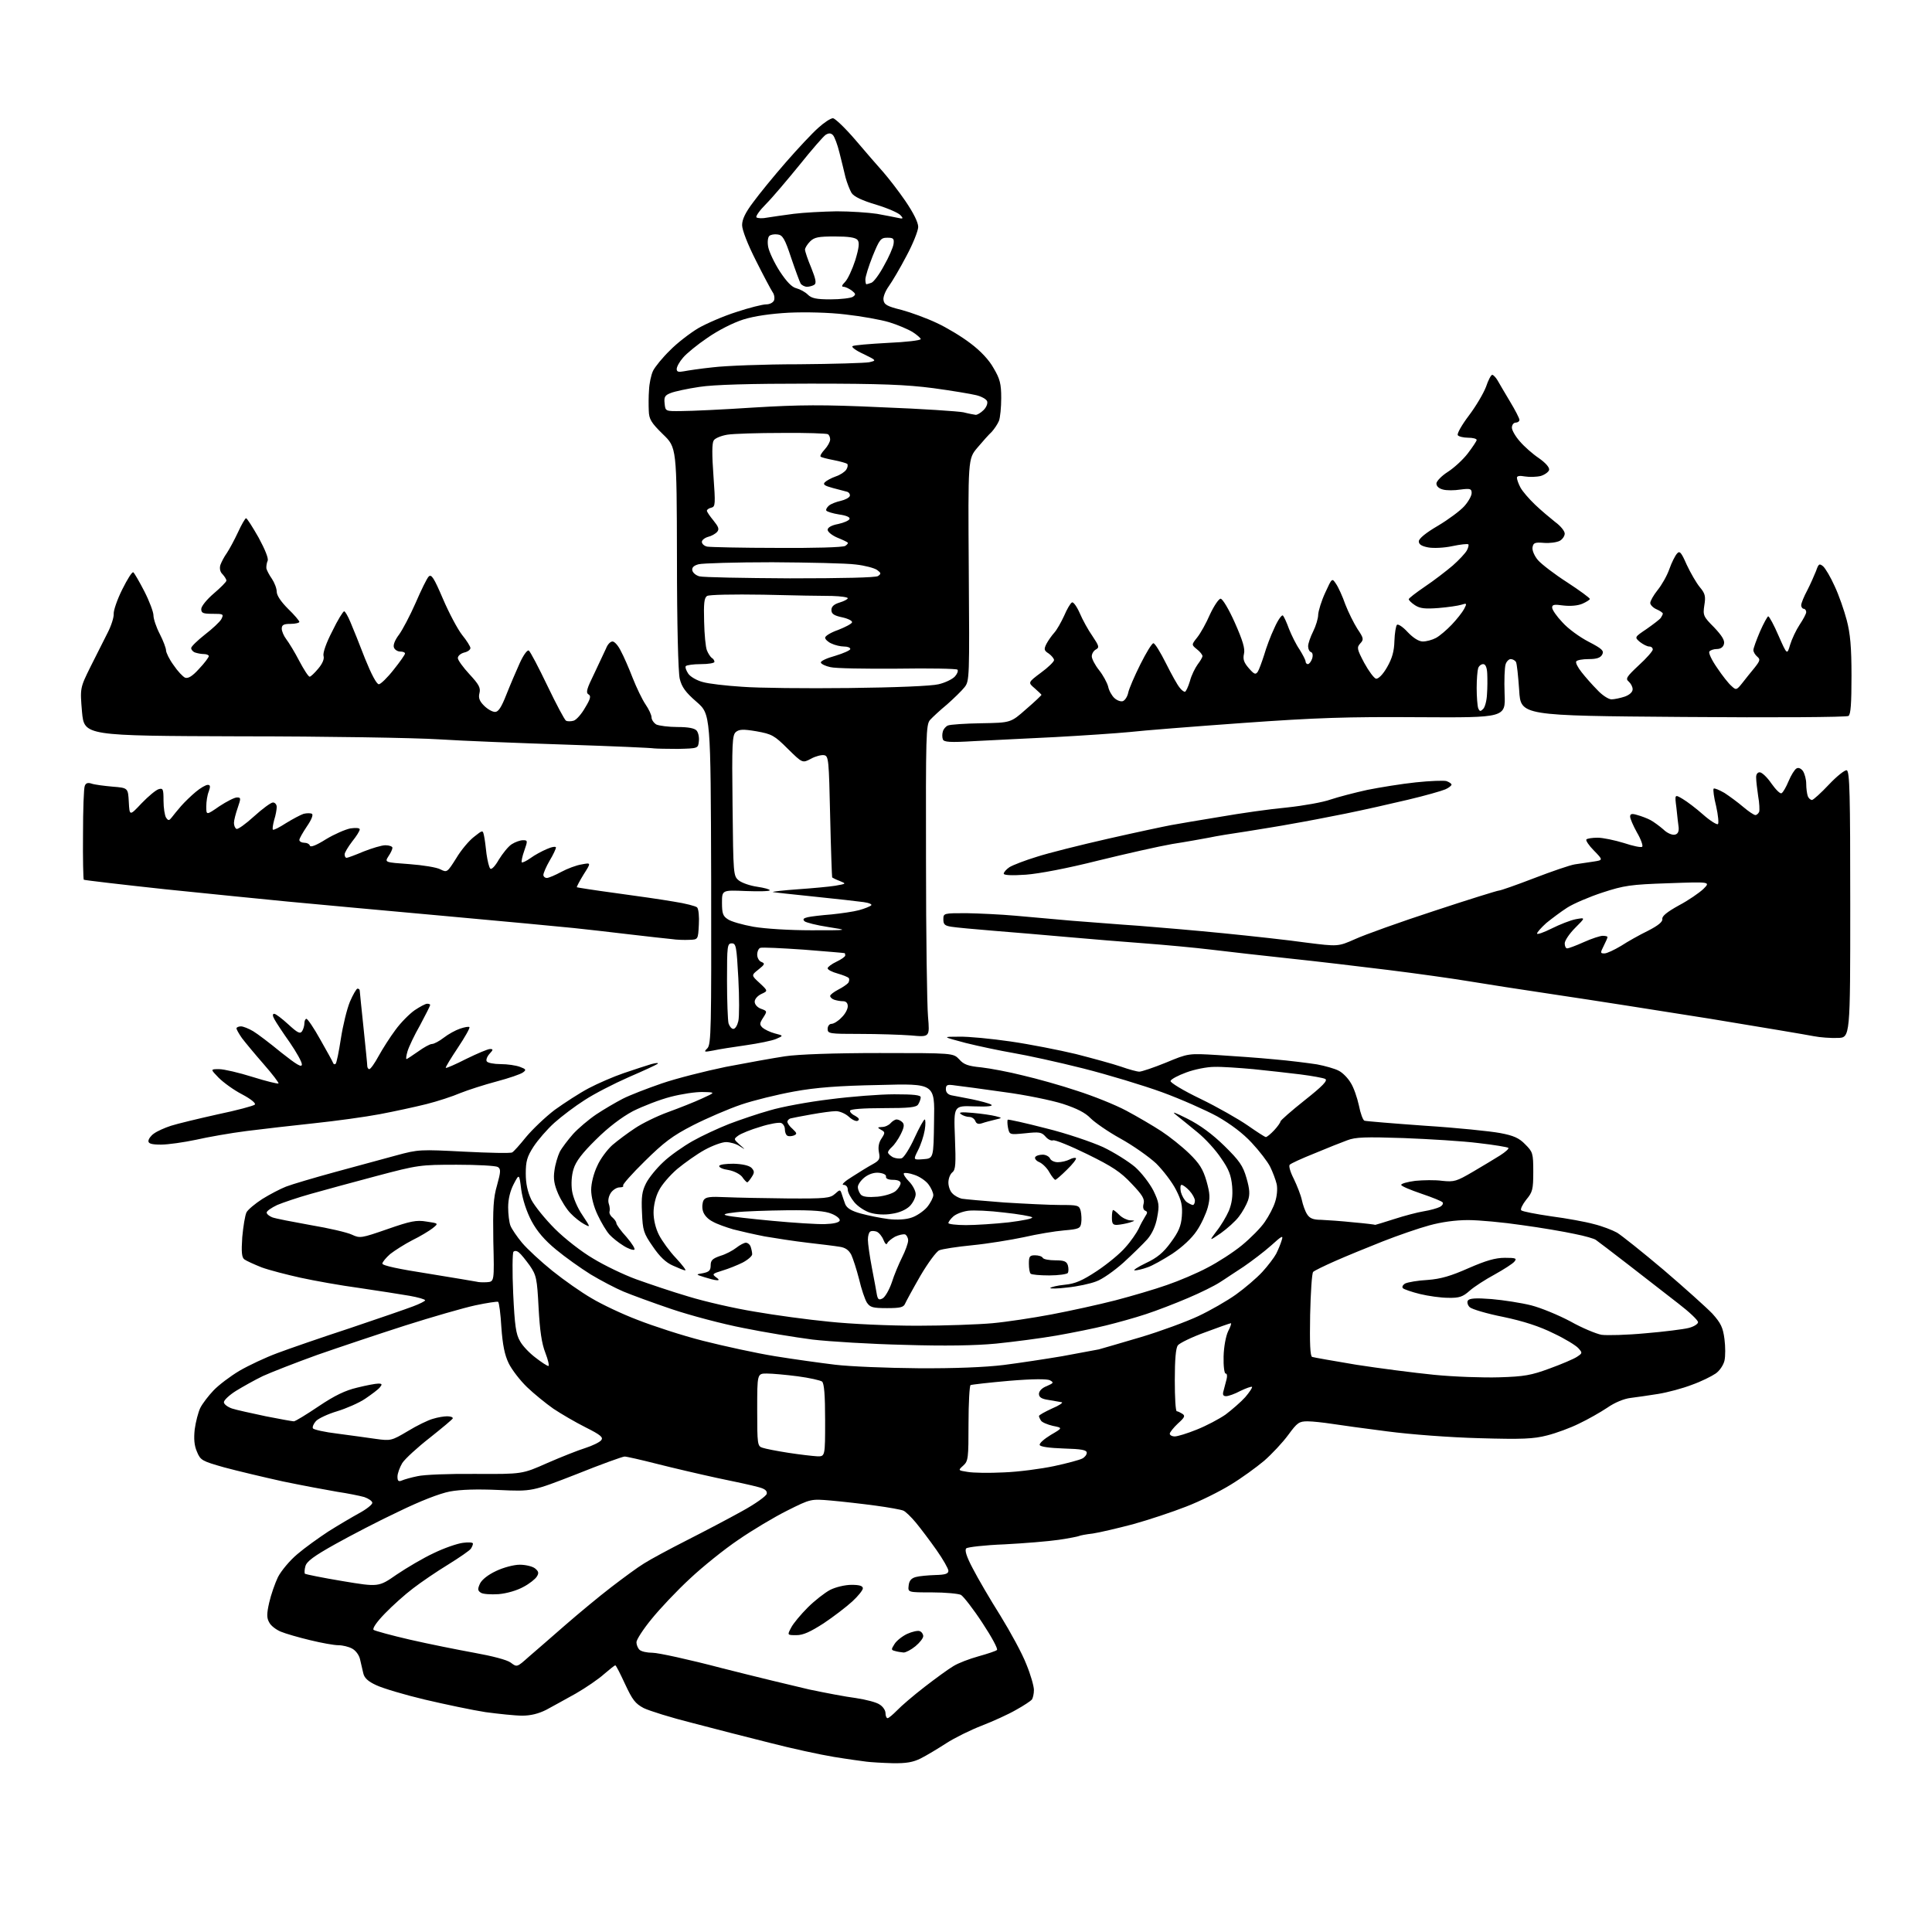 <?xml version="1.0" encoding="UTF-8" standalone="no"?>
<svg 
  version="1.1" 
  xmlns="http://www.w3.org/2000/svg" 
  xmlns:xlink="http://www.w3.org/1999/xlink" 
  xmlns:svg="http://www.w3.org/2000/svg"
  xmlns:rdf="http://www.w3.org/1999/02/22-rdf-syntax-ns#"
  xmlns:cc="http://creativecommons.org/ns#"
  xmlns:dc="http://purl.org/dc/elements/1.1/"
  viewBox="0 0 768 768"
  width="768"
  height="768"
>
<style>svg {background-color: white; }</style>"
<path stroke="none" fill="black" fill-rule="evenodd" d="M354.8,700.9C350.8,700.8 346.1,700.5 344.5,700.3C342.9,700.1 337.0,699.3 331.5,698.4C326.0,697.5 314.5,695.0 306.0,692.8C297.5,690.7 283.6,687.1 275.2,684.9C266.8,682.8 258.2,680.1 255.9,679.0C252.5,677.2 251.4,675.7 248.5,669.5C246.6,665.4 244.9,662.0 244.6,662.0C244.3,662.0 242.3,663.6 240.1,665.5C238.0,667.4 232.9,670.9 228.9,673.2C224.8,675.5 219.5,678.4 217.1,679.7C214.1,681.2 211.0,682.0 207.6,682.0C204.8,682.0 198.2,681.3 193.0,680.6C187.8,679.8 176.9,677.5 168.8,675.6C160.8,673.7 152.1,671.1 149.6,669.9C146.3,668.4 144.8,667.0 144.4,665.1C144.1,663.7 143.5,661.1 143.1,659.5C142.7,657.8 141.3,656.0 139.9,655.3C138.6,654.6 136.2,654.0 134.5,654.0C132.8,654.0 127.8,653.1 123.3,652.0C118.7,650.9 113.5,649.4 111.6,648.6C109.7,647.8 107.6,646.2 107.0,644.9C106.0,643.2 106.0,641.5 107.0,637.1C107.7,634.0 109.3,629.4 110.5,626.9C111.8,624.4 115.2,620.3 118.2,617.8C121.1,615.3 126.7,611.3 130.5,608.8C134.3,606.4 139.9,603.1 142.8,601.5C145.6,600.0 148.0,598.1 148.0,597.4C148.0,596.7 146.5,595.7 144.8,595.1C143.0,594.6 138.1,593.6 134.0,593.0C129.9,592.3 120.2,590.5 112.5,588.9C104.8,587.2 94.3,584.7 89.1,583.3C80.3,580.8 79.7,580.5 78.3,577.1C77.2,574.6 77.0,571.9 77.4,568.2C77.8,565.2 78.8,561.4 79.6,559.7C80.5,557.9 82.9,554.8 84.9,552.7C86.9,550.6 91.5,547.1 95.2,544.9C98.8,542.8 105.6,539.6 110.2,537.9C114.7,536.2 127.7,531.7 139.0,528.0C150.3,524.2 161.6,520.3 164.2,519.3C166.9,518.3 169.0,517.2 169.0,516.9C169.0,516.5 166.2,515.7 162.8,515.1C159.3,514.5 150.4,513.1 142.9,512.0C135.4,511.0 124.9,509.1 119.4,507.9C114.0,506.7 107.0,504.9 104.0,503.8C101.0,502.6 97.9,501.2 97.1,500.6C96.1,499.8 95.9,497.7 96.3,491.8C96.7,487.5 97.4,483.1 98.0,481.9C98.6,480.8 101.5,478.4 104.3,476.6C107.2,474.8 111.4,472.6 113.7,471.7C116.0,470.8 124.8,468.2 133.2,465.9C141.6,463.6 152.6,460.6 157.5,459.3C166.3,456.9 167.0,456.9 184.5,457.8C194.4,458.3 203.0,458.5 203.6,458.1C204.2,457.8 206.7,455.0 209.1,452.0C211.6,449.0 216.7,444.1 220.5,441.2C224.4,438.4 230.4,434.5 234.0,432.6C237.6,430.7 243.8,428.0 247.9,426.6C252.0,425.2 256.9,423.6 258.9,423.0C260.8,422.5 261.9,422.4 261.4,422.9C260.9,423.3 255.7,425.7 249.9,428.2C244.0,430.8 236.2,434.8 232.4,437.3C228.6,439.7 223.2,443.8 220.4,446.3C217.5,448.9 213.8,453.2 212.1,455.8C209.5,459.8 209.0,461.7 209.0,466.5C209.0,470.5 209.7,473.7 211.2,476.9C212.5,479.4 216.7,484.6 220.6,488.5C224.5,492.4 231.3,497.7 235.8,500.3C240.2,503.0 247.9,506.7 252.8,508.5C257.8,510.3 267.2,513.5 273.7,515.4C280.2,517.4 292.0,520.1 300.0,521.4C308.0,522.8 321.3,524.6 329.6,525.4C338.1,526.3 353.4,527.0 364.6,527.0C375.5,527.0 389.0,526.5 394.5,526.0C400.0,525.5 410.6,523.9 418.0,522.5C425.4,521.1 436.8,518.6 443.4,516.9C449.9,515.2 459.1,512.5 463.9,510.8C468.6,509.2 475.9,506.1 480.0,503.9C484.1,501.8 490.3,497.8 493.7,495.0C497.1,492.2 501.2,488.1 502.8,485.7C504.4,483.4 506.3,479.8 506.9,477.7C507.6,475.6 507.9,472.6 507.5,470.7C507.1,469.0 505.9,465.8 504.9,463.8C503.9,461.8 500.6,457.5 497.6,454.3C494.1,450.5 489.3,446.9 483.9,443.8C479.3,441.3 469.4,436.9 462.0,434.2C454.6,431.5 440.4,427.2 430.5,424.7C420.6,422.2 408.2,419.5 402.9,418.6C397.7,417.7 389.1,415.9 383.9,414.6C374.5,412.1 374.5,412.1 381.2,412.1C384.9,412.0 394.1,412.9 401.7,414.0C409.3,415.1 421.0,417.4 427.7,419.0C434.3,420.7 442.4,422.9 445.6,424.0C448.7,425.1 452.0,426.0 452.9,426.0C453.8,426.0 458.6,424.4 463.5,422.4C472.4,418.7 472.4,418.7 484.0,419.4C490.3,419.8 500.4,420.5 506.5,421.1C512.5,421.6 520.2,422.6 523.5,423.1C526.7,423.7 530.6,424.8 532.1,425.6C533.6,426.3 535.8,428.5 536.9,430.4C538.1,432.2 539.5,436.3 540.2,439.5C540.8,442.6 541.8,445.3 542.4,445.5C543.0,445.7 553.9,446.6 566.5,447.5C579.1,448.3 592.6,449.7 596.3,450.4C601.7,451.4 603.9,452.4 606.3,454.9C609.3,457.9 609.5,458.4 609.5,465.8C609.5,472.9 609.2,473.9 606.7,476.9C605.2,478.8 604.3,480.7 604.7,481.1C605.2,481.6 610.5,482.6 616.6,483.5C622.7,484.3 630.4,485.7 633.6,486.6C636.9,487.4 641.0,489.0 642.8,490.0C644.6,491.1 652.9,497.7 661.3,504.8C669.6,511.9 678.4,519.8 680.7,522.2C684.1,526.0 684.9,527.7 685.5,532.3C685.9,535.3 685.9,539.2 685.5,540.9C685.1,542.6 683.6,544.9 682.0,546.0C680.4,547.1 676.2,549.2 672.5,550.5C668.9,551.9 662.9,553.5 659.2,554.1C655.5,554.7 650.6,555.4 648.2,555.7C645.6,556.0 641.9,557.5 638.9,559.6C636.2,561.4 631.1,564.3 627.7,565.9C624.3,567.6 618.6,569.7 615.0,570.6C609.6,572.0 605.1,572.2 588.0,571.7C576.4,571.4 560.6,570.2 551.5,569.0C542.7,567.9 532.8,566.5 529.5,566.0C526.2,565.5 521.8,565.0 519.8,565.0C516.4,565.0 515.7,565.5 512.1,570.4C509.9,573.4 505.6,578.0 502.5,580.7C499.4,583.3 493.5,587.6 489.2,590.2C485.0,592.8 477.0,596.8 471.5,598.9C465.9,601.1 456.5,604.2 450.4,605.9C444.3,607.5 437.1,609.2 434.4,609.6C431.7,609.9 429.2,610.4 428.9,610.6C428.5,610.8 424.9,611.5 420.9,612.1C416.8,612.7 407.1,613.5 399.3,613.9C391.5,614.2 384.6,615.0 384.1,615.5C383.4,616.2 384.2,618.8 386.7,623.5C388.7,627.4 393.6,635.8 397.7,642.3C401.7,648.8 406.4,657.4 408.0,661.6C409.7,665.7 411.0,670.3 411.0,671.8C411.0,673.3 410.6,675.0 410.2,675.6C409.8,676.1 407.0,678.0 403.9,679.7C400.8,681.5 394.6,684.3 390.2,686.0C385.8,687.7 379.5,690.8 376.1,693.0C372.7,695.2 368.2,697.9 366.0,699.0C363.0,700.5 360.3,701.0 354.8,700.9zM352.8,683.0C353.3,683.0 354.9,681.6 356.6,679.9C358.2,678.2 363.1,674.0 367.5,670.6C371.9,667.2 377.1,663.4 379.0,662.3C380.9,661.1 385.4,659.4 389.0,658.4C392.6,657.4 395.9,656.3 396.3,655.9C396.8,655.5 394.2,650.7 390.5,645.1C386.9,639.6 383.0,634.6 382.0,634.0C381.0,633.5 375.8,633.0 370.5,633.0C360.9,633.0 360.9,633.0 361.2,630.3C361.4,628.4 362.2,627.4 364.0,626.9C365.4,626.5 368.9,626.2 371.8,626.1C375.8,626.0 377.0,625.6 377.0,624.4C377.0,623.6 374.9,619.9 372.3,616.2C369.7,612.5 366.0,607.6 364.1,605.3C362.2,603.0 359.9,600.8 359.1,600.5C358.2,600.1 353.2,599.2 348.0,598.5C342.8,597.8 334.9,596.9 330.4,596.5C322.3,595.8 322.3,595.8 312.9,600.5C307.7,603.1 299.0,608.3 293.5,612.1C288.0,615.8 279.3,622.8 274.3,627.5C269.2,632.2 262.3,639.5 259.0,643.6C255.7,647.6 253.0,651.8 253.0,652.8C253.0,653.8 253.5,655.1 254.2,655.8C254.9,656.5 257.2,657.0 259.4,657.0C261.6,657.0 274.0,659.7 286.9,663.1C299.9,666.4 315.6,670.2 321.7,671.6C327.9,672.9 336.2,674.5 340.2,675.0C344.2,675.6 348.5,676.7 349.7,677.6C351.0,678.4 352.0,679.9 352.0,681.0C352.0,682.1 352.4,683.0 352.8,683.0zM210.2,658.6C212.8,656.4 219.3,650.7 224.7,646.0C230.1,641.3 238.3,634.5 243.0,630.9C247.7,627.3 253.5,623.0 256.0,621.5C258.5,619.9 266.1,615.8 273.0,612.3C279.9,608.8 289.8,603.6 295.0,600.7C300.3,597.8 304.6,594.7 304.8,593.8C305.0,592.6 304.1,591.8 301.3,591.1C299.2,590.5 291.9,588.9 285.0,587.5C278.1,586.0 267.4,583.5 261.1,581.9C254.8,580.3 249.1,579.0 248.3,579.0C247.5,579.0 238.9,582.1 229.2,586.0C211.5,592.9 211.5,592.9 198.4,592.3C189.7,591.9 183.1,592.1 178.8,592.9C174.7,593.7 167.0,596.7 158.4,600.9C150.7,604.5 139.4,610.4 133.3,613.8C124.7,618.6 121.9,620.7 121.4,622.6C121.0,624.0 121.0,625.3 121.2,625.6C121.5,625.8 128.2,627.2 136.1,628.5C150.5,630.9 150.5,630.9 157.7,625.9C161.7,623.2 168.3,619.3 172.4,617.4C176.5,615.4 181.7,613.6 184.0,613.3C186.2,613.0 188.0,613.1 188.0,613.6C188.0,614.1 187.6,615.0 187.2,615.6C186.8,616.3 182.7,619.1 178.2,621.9C173.6,624.7 167.3,629.0 164.2,631.4C161.0,633.8 156.0,638.3 153.0,641.4C149.7,644.8 148.0,647.3 148.5,647.9C149.1,648.3 155.6,650.1 163.0,651.8C170.4,653.5 181.9,655.8 188.5,657.0C195.7,658.3 201.5,659.8 203.0,660.9C205.5,662.8 205.5,662.8 210.2,658.6zM359.2,656.9C358.3,656.8 356.7,656.6 355.8,656.3C354.2,655.9 354.2,655.7 355.6,653.5C356.4,652.2 358.7,650.4 360.6,649.5C362.6,648.6 364.8,648.1 365.6,648.4C366.4,648.7 367.0,649.6 367.0,650.4C367.0,651.2 365.6,653.0 363.9,654.4C362.2,655.8 360.1,656.9 359.2,656.9zM316.6,650.0C312.9,650.0 312.9,650.0 314.5,647.0C315.3,645.4 318.3,641.8 321.1,639.0C323.8,636.3 327.9,633.1 330.0,632.0C332.2,630.9 335.9,630.0 338.5,630.0C341.6,630.0 343.0,630.4 343.0,631.4C343.0,632.1 341.1,634.5 338.8,636.6C336.4,638.8 331.3,642.7 327.4,645.3C322.1,648.7 319.3,650.0 316.6,650.0zM198.2,633.7C195.1,633.9 191.9,633.7 191.1,633.1C189.9,632.3 189.8,631.7 190.8,629.5C191.6,627.9 194.0,626.0 197.2,624.5C200.1,623.1 204.3,622.0 206.6,622.0C208.8,622.0 211.5,622.6 212.6,623.4C214.1,624.6 214.3,625.3 213.4,626.7C212.8,627.7 210.4,629.6 208.1,630.8C205.6,632.2 201.6,633.4 198.2,633.7zM159.8,588.5C160.7,588.1 163.5,587.3 166.0,586.8C168.5,586.2 178.8,585.8 189.0,585.9C207.6,586.0 207.6,586.0 217.5,581.6C223.0,579.2 229.8,576.5 232.7,575.6C235.5,574.7 238.4,573.3 239.0,572.5C239.9,571.4 238.8,570.4 232.8,567.4C228.8,565.4 223.0,562.0 220.0,560.0C217.0,557.9 212.2,554.0 209.5,551.4C206.7,548.7 203.4,544.4 202.2,541.9C200.6,538.6 199.8,534.6 199.3,527.6C199.0,522.3 198.4,517.7 198.0,517.5C197.7,517.3 193.6,517.9 188.9,518.9C184.3,519.9 171.8,523.5 161.1,526.9C150.5,530.3 134.7,535.6 126.1,538.6C117.5,541.7 107.8,545.5 104.5,547.0C101.2,548.6 96.4,551.3 93.8,552.9C91.1,554.6 89.0,556.6 89.0,557.4C89.0,558.2 90.5,559.3 92.2,559.9C94.0,560.5 100.1,561.8 105.7,563.0C111.2,564.1 116.3,565.0 116.8,565.0C117.4,565.0 121.8,562.3 126.7,559.0C133.1,554.7 137.3,552.7 142.0,551.6C145.6,550.7 149.3,550.0 150.4,550.0C151.9,550.0 152.0,550.3 151.0,551.5C150.4,552.3 147.7,554.3 145.2,556.0C142.7,557.7 137.6,559.9 134.0,561.0C130.3,562.1 126.5,563.9 125.6,564.9C124.6,566.0 124.1,567.3 124.4,567.8C124.7,568.3 129.1,569.3 134.2,569.9C139.3,570.6 146.2,571.5 149.5,572.0C155.3,572.8 155.7,572.7 162.1,568.9C165.7,566.7 170.2,564.5 172.1,564.0C174.0,563.4 176.5,563.0 177.7,563.0C179.0,563.0 180.0,563.3 180.0,563.8C179.9,564.2 175.8,567.6 170.9,571.5C165.9,575.4 161.0,579.9 159.9,581.6C158.9,583.3 158.0,585.7 158.0,587.0C158.0,588.7 158.4,589.1 159.8,588.5zM399.0,585.3C404.8,585.1 413.8,583.9 419.0,582.8C424.2,581.7 429.3,580.3 430.2,579.8C431.2,579.3 432.0,578.3 432.0,577.5C432.0,576.4 430.0,576.0 422.8,575.8C417.1,575.6 413.5,575.1 413.3,574.4C413.1,573.7 415.1,572.0 417.7,570.4C422.5,567.6 422.5,567.6 418.5,566.8C416.4,566.3 414.2,565.4 413.8,564.7C413.4,564.1 413.0,563.2 413.0,562.9C413.0,562.5 415.4,561.2 418.2,559.9C421.1,558.7 422.8,557.5 422.0,557.4C421.2,557.2 418.8,556.9 416.8,556.5C414.0,556.1 413.0,555.4 413.0,554.1C413.0,553.0 414.2,551.7 416.1,551.0C418.8,549.8 419.0,549.6 417.4,548.7C416.3,548.1 410.7,548.1 401.1,548.9C393.1,549.6 386.2,550.4 385.8,550.6C385.4,550.9 385.0,557.8 385.0,565.9C385.0,579.7 384.9,580.8 382.9,582.6C380.8,584.5 380.8,584.5 384.6,585.1C386.8,585.5 393.2,585.6 399.0,585.3zM324.8,578.9C328.0,579.0 328.0,579.0 328.0,564.6C328.0,554.3 327.6,550.0 326.8,549.2C326.1,548.7 321.7,547.7 317.1,547.1C312.5,546.5 307.0,546.0 304.8,546.0C301.0,546.0 301.0,546.0 301.0,560.4C301.0,574.1 301.1,574.9 303.1,575.5C304.2,575.9 308.8,576.8 313.3,577.5C317.8,578.2 323.0,578.8 324.8,578.9zM467.0,571.0C468.1,571.0 472.0,569.8 475.7,568.3C479.5,566.8 484.6,564.1 487.2,562.3C489.7,560.4 493.3,557.3 495.0,555.4C496.7,553.4 497.9,551.6 497.7,551.3C497.4,551.1 495.4,551.8 493.1,552.9C490.9,554.1 488.3,555.0 487.4,555.0C486.2,555.0 485.9,554.4 486.4,552.8C486.7,551.5 487.3,549.5 487.6,548.2C487.9,547.0 487.8,546.0 487.2,546.0C486.7,546.0 486.3,543.1 486.4,539.2C486.5,535.3 487.3,531.1 488.2,529.2C489.1,527.5 489.6,526.0 489.3,526.0C489.0,526.0 484.4,527.6 479.1,529.6C473.8,531.5 468.9,533.9 468.2,534.8C467.4,535.9 467.0,540.4 467.0,548.7C467.0,555.5 467.3,561.0 467.8,561.0C468.2,561.0 469.2,561.5 470.0,562.0C471.2,562.8 471.0,563.4 468.2,565.9C466.5,567.5 465.0,569.4 465.0,569.9C465.0,570.5 465.9,571.0 467.0,571.0zM596.0,547.5C605.9,547.2 608.7,546.7 616.0,544.0C620.7,542.3 625.6,540.2 626.8,539.4C629.1,537.9 629.1,537.8 627.4,535.9C626.4,534.8 622.0,532.1 617.5,530.0C612.1,527.3 605.7,525.2 597.6,523.5C591.0,522.2 585.0,520.4 584.2,519.6C583.4,518.8 583.1,517.6 583.5,517.0C584.1,516.1 586.6,515.9 592.9,516.4C597.6,516.8 604.7,517.9 608.7,518.9C612.6,519.9 619.6,522.8 624.3,525.3C628.9,527.9 634.5,530.2 636.6,530.6C638.8,530.9 646.7,530.7 654.1,530.0C661.4,529.4 669.2,528.4 671.2,527.9C673.3,527.4 675.0,526.3 675.0,525.6C675.0,524.8 671.5,521.5 667.2,518.2C663.0,514.9 654.1,508.0 647.5,502.9C640.9,497.8 635.0,493.3 634.4,492.9C633.8,492.4 630.0,491.3 625.9,490.5C621.8,489.6 612.4,488.0 605.0,487.0C597.6,485.9 587.9,485.0 583.6,485.0C578.5,485.0 572.9,485.8 568.2,487.1C564.1,488.2 555.7,491.1 549.6,493.5C543.5,495.9 535.0,499.4 530.7,501.3C526.4,503.2 522.5,505.1 522.0,505.6C521.5,506.1 521.0,513.8 520.8,522.7C520.6,534.0 520.8,539.1 521.6,539.4C522.2,539.6 530.1,541.0 539.1,542.5C548.1,543.9 562.0,545.7 570.0,546.5C578.0,547.3 589.7,547.7 596.0,547.5zM365.0,543.9C379.4,544.0 391.7,543.5 399.0,542.6C405.3,541.8 415.8,540.2 422.3,539.1C428.8,537.9 435.3,536.7 436.8,536.4C438.3,536.0 445.8,533.8 453.6,531.5C461.3,529.2 471.6,525.4 476.3,523.2C481.0,521.0 487.8,517.1 491.3,514.6C494.8,512.1 499.6,508.0 501.8,505.6C504.0,503.2 506.5,499.9 507.3,498.4C508.1,496.8 509.1,494.4 509.5,493.0C510.2,490.9 509.6,491.2 505.3,495.1C502.5,497.6 497.6,501.3 494.4,503.5C491.1,505.6 486.9,508.5 484.8,509.8C482.8,511.1 477.2,513.9 472.2,516.0C467.3,518.1 459.8,521.0 455.5,522.4C451.3,523.8 444.1,525.8 439.6,526.9C435.2,528.0 426.3,529.8 420.0,530.9C413.7,532.0 402.9,533.4 396.0,534.1C387.7,534.9 375.4,535.1 359.5,534.6C346.3,534.3 329.9,533.3 323.0,532.5C316.1,531.6 303.8,529.6 295.5,527.9C287.2,526.3 274.4,522.9 267.0,520.4C259.6,517.9 250.9,514.7 247.8,513.4C244.7,512.1 238.8,509.0 234.8,506.6C230.8,504.1 224.6,499.7 221.0,496.7C216.5,493.0 213.5,489.5 211.3,485.4C209.3,481.6 207.8,477.0 207.2,472.9C206.4,466.5 206.4,466.5 204.2,470.7C202.8,473.4 202.0,476.7 202.0,479.9C202.0,482.6 202.4,485.9 202.9,487.2C203.4,488.5 205.5,491.6 207.5,494.0C209.6,496.5 215.0,501.5 219.6,505.2C224.2,508.9 231.2,513.8 235.2,516.1C239.2,518.5 247.4,522.4 253.5,524.7C259.6,527.1 271.2,530.9 279.5,533.0C287.8,535.1 300.6,537.9 308.0,539.1C315.4,540.3 326.2,541.8 332.0,542.5C337.8,543.2 352.6,543.8 365.0,543.9zM218.0,543.0C218.4,543.0 217.9,540.6 216.8,537.8C215.3,534.0 214.6,528.9 214.1,519.9C213.5,508.2 213.2,506.9 210.6,503.1C209.0,500.9 207.1,498.5 206.3,497.9C205.5,497.2 204.6,497.1 204.1,497.6C203.7,498.1 203.6,505.5 204.0,514.2C204.6,527.0 205.1,530.4 206.7,533.1C207.7,535.0 210.5,537.9 212.9,539.7C215.2,541.5 217.5,543.0 218.0,543.0zM352.6,520.0C346.9,520.0 345.9,519.7 344.6,517.8C343.8,516.5 342.4,512.4 341.5,508.5C340.5,504.6 339.1,500.3 338.4,498.8C337.4,496.9 336.0,495.9 333.7,495.6C332.0,495.3 326.2,494.6 321.0,494.0C315.8,493.4 308.1,492.2 304.0,491.5C299.9,490.7 294.2,489.4 291.5,488.7C288.8,487.9 285.0,486.6 283.3,485.6C281.3,484.6 279.8,482.9 279.4,481.3C279.0,479.9 279.2,478.0 279.7,477.1C280.5,475.8 282.2,475.6 288.6,475.9C293.0,476.1 304.0,476.3 313.1,476.4C328.1,476.5 330.0,476.3 331.9,474.6C333.9,472.8 334.0,472.8 334.6,474.6C334.9,475.7 335.6,477.5 336.0,478.7C336.7,480.3 338.5,481.4 342.2,482.4C345.1,483.2 350.1,484.2 353.2,484.6C356.6,485.0 360.2,484.8 362.4,484.0C364.3,483.4 367.1,481.5 368.5,479.9C369.9,478.2 371.0,476.0 371.0,475.1C371.0,474.1 370.1,472.1 369.0,470.7C367.9,469.3 365.4,467.6 363.4,467.0C361.5,466.3 359.6,466.1 359.3,466.4C359.0,466.7 359.9,468.2 361.3,469.6C362.8,471.1 364.0,473.4 364.0,474.7C364.0,476.0 362.9,478.2 361.6,479.5C360.1,480.9 357.5,482.1 354.5,482.5C351.7,483.0 348.3,482.8 346.0,482.1C343.9,481.5 341.0,479.6 339.6,477.9C338.2,476.2 337.0,474.0 337.0,472.9C337.0,471.8 336.3,471.0 335.3,471.0C334.3,471.0 335.9,469.5 338.7,467.8C341.5,466.0 345.2,463.7 346.9,462.8C349.6,461.3 349.9,460.7 349.4,458.1C349.0,456.1 349.3,454.2 350.4,452.6C351.9,450.3 351.9,450.0 350.2,449.1C348.7,448.2 348.7,448.1 350.6,448.0C351.8,448.0 353.3,447.3 354.0,446.5C354.7,445.7 355.8,445.0 356.4,445.0C357.1,445.0 358.1,445.5 358.7,446.1C359.6,447.0 359.4,448.2 358.0,451.0C357.0,453.0 355.4,455.2 354.6,455.9C353.7,456.7 353.0,457.6 353.0,458.1C353.0,458.6 353.9,459.4 354.9,460.0C356.0,460.5 357.6,460.7 358.5,460.4C359.4,460.0 361.7,456.4 363.5,452.4C365.4,448.3 367.2,445.0 367.6,445.0C367.9,445.0 368.0,446.9 367.6,449.2C367.2,451.6 366.0,455.2 364.9,457.3C363.0,461.1 363.0,461.1 367.0,460.8C371.1,460.5 371.1,460.5 371.3,445.6C371.6,430.7 371.6,430.7 349.6,431.3C333.4,431.6 324.3,432.3 315.6,433.9C309.0,435.1 299.6,437.4 294.6,439.1C289.6,440.8 281.0,444.5 275.5,447.3C267.3,451.5 263.9,454.1 256.3,461.6C251.2,466.6 247.3,471.0 247.7,471.3C248.0,471.7 247.4,472.0 246.3,472.0C245.2,472.0 243.6,473.0 242.8,474.2C241.9,475.6 241.6,477.3 242.0,478.5C242.4,479.6 242.5,481.0 242.3,481.6C242.1,482.2 242.6,483.3 243.5,484.0C244.3,484.7 245.0,485.7 245.0,486.2C245.0,486.8 246.8,489.3 249.1,491.8C251.3,494.4 252.7,496.6 252.1,496.8C251.5,497.0 249.5,496.3 247.7,495.1C245.9,494.0 243.5,492.1 242.3,490.8C241.1,489.5 239.0,486.0 237.6,483.0C236.0,479.7 235.0,475.7 235.0,473.0C235.0,470.4 236.0,466.4 237.4,463.5C238.6,460.7 241.4,457.0 243.4,455.2C245.5,453.4 249.5,450.4 252.4,448.5C255.2,446.6 261.1,443.7 265.5,442.1C269.9,440.5 276.0,438.1 279.0,436.7C284.5,434.2 284.5,434.2 279.4,434.1C276.6,434.0 270.8,434.9 266.6,436.0C262.3,437.1 255.6,439.7 251.6,441.7C247.1,444.1 241.7,448.2 236.9,453.0C231.4,458.4 228.9,461.7 228.0,464.7C227.2,467.2 227.0,470.6 227.4,473.4C227.8,476.0 229.5,480.1 231.5,483.0C234.8,488.0 234.8,488.0 232.2,486.6C230.7,485.8 228.3,483.9 226.8,482.3C225.3,480.8 223.1,477.3 221.9,474.6C220.3,470.9 219.9,468.6 220.4,465.3C220.7,462.9 221.7,459.6 222.5,457.9C223.4,456.2 225.8,453.1 227.8,450.8C229.8,448.6 233.9,445.1 237.0,443.0C240.0,441.0 244.8,438.2 247.5,436.8C250.2,435.4 257.2,432.7 263.0,430.7C268.8,428.7 280.3,425.8 288.5,424.1C296.8,422.5 307.4,420.6 312.0,419.9C317.3,419.1 331.6,418.6 349.7,418.6C378.9,418.6 378.9,418.6 381.3,421.1C383.1,423.2 384.9,423.8 390.1,424.3C393.6,424.7 401.1,426.1 406.6,427.5C412.2,428.8 421.9,431.5 428.1,433.6C434.4,435.6 443.2,439.1 447.7,441.5C452.2,443.9 458.5,447.6 461.7,449.7C464.9,451.8 469.8,455.7 472.7,458.5C476.8,462.5 478.2,464.7 479.6,469.5C481.0,474.5 481.1,476.2 480.1,480.0C479.4,482.5 477.5,486.7 475.7,489.3C473.7,492.3 470.0,495.7 466.0,498.4C462.4,500.7 458.0,503.2 456.1,503.8C454.2,504.5 452.0,505.0 451.1,505.0C450.2,505.0 452.2,503.7 455.5,502.1C460.0,500.0 462.5,497.9 465.4,493.9C468.5,489.7 469.5,487.4 469.8,483.5C470.1,479.3 469.7,477.3 467.5,473.0C466.0,470.0 462.4,465.3 459.6,462.5C456.7,459.8 450.3,455.3 445.4,452.6C440.5,449.9 435.2,446.2 433.5,444.5C431.4,442.3 428.0,440.6 422.5,438.8C418.1,437.4 407.5,435.2 399.0,434.1C390.5,432.9 381.8,431.7 379.8,431.5C376.5,431.0 376.0,431.2 376.0,433.0C376.0,434.2 376.8,435.1 378.2,435.4C379.5,435.6 383.2,436.4 386.5,437.0C389.8,437.7 393.2,438.6 394.0,439.1C395.0,439.7 392.6,440.0 387.3,439.8C379.1,439.5 379.1,439.5 379.6,452.1C380.0,462.7 379.9,464.9 378.6,466.0C377.7,466.7 377.0,468.5 377.0,470.1C377.0,471.6 377.7,473.6 378.6,474.4C379.4,475.3 381.1,476.2 382.3,476.5C383.5,476.7 391.1,477.4 399.1,478.0C407.2,478.5 417.2,479.0 421.4,479.0C428.5,479.0 429.0,479.1 429.6,481.4C429.9,482.7 430.0,484.9 429.8,486.1C429.5,488.3 428.9,488.6 423.0,489.1C419.4,489.4 412.2,490.6 407.0,491.8C401.8,492.9 392.6,494.4 386.5,495.0C380.4,495.6 374.6,496.5 373.4,497.0C372.3,497.4 368.9,502.0 365.9,507.1C362.9,512.3 360.2,517.3 359.8,518.2C359.2,519.7 357.8,520.0 352.6,520.0zM350.9,516.1C351.9,515.5 353.5,512.7 354.5,509.8C355.4,506.9 357.3,502.4 358.6,499.8C359.9,497.2 361.0,494.2 361.0,493.1C361.0,492.0 360.4,491.0 359.8,490.7C359.1,490.5 357.3,490.9 355.8,491.6C354.4,492.4 353.0,493.5 352.7,494.2C352.4,495.0 351.8,494.4 351.2,492.9C350.6,491.4 349.4,490.0 348.5,489.6C347.6,489.3 346.4,489.2 345.9,489.6C345.4,489.9 345.0,491.3 345.0,492.8C345.0,494.3 345.7,499.3 346.6,504.0C347.5,508.7 348.4,513.5 348.6,514.8C349.0,516.6 349.4,516.9 350.9,516.1zM575.7,515.9C572.8,515.9 567.8,515.2 564.5,514.4C561.2,513.6 558.1,512.5 557.7,512.1C557.2,511.6 557.6,510.8 558.6,510.2C559.7,509.7 563.6,509.0 567.5,508.8C572.8,508.4 576.8,507.2 583.8,504.1C590.7,501.1 594.4,500.0 598.2,500.0C602.5,500.0 603.1,500.2 602.0,501.5C601.4,502.3 597.8,504.6 594.2,506.6C590.5,508.6 586.0,511.5 584.2,513.1C581.5,515.5 580.1,516.0 575.7,515.9zM424.3,511.8C420.4,512.3 417.3,512.3 417.5,512.0C417.8,511.6 420.3,511.0 423.3,510.7C427.4,510.3 430.2,509.1 436.1,505.2C440.3,502.4 445.4,498.2 447.4,495.8C449.5,493.5 451.8,490.1 452.6,488.5C453.3,486.9 454.5,484.7 455.2,483.6C456.2,482.1 456.2,481.7 455.3,481.3C454.5,481.0 454.2,479.9 454.6,478.5C455.1,476.6 454.1,475.0 449.8,470.5C445.5,465.9 442.2,463.7 432.2,458.8C425.5,455.5 419.3,453.0 418.6,453.3C417.9,453.6 416.5,452.9 415.6,451.8C414.0,450.0 413.1,449.9 407.5,450.5C401.3,451.1 401.3,451.1 400.7,448.3C400.4,446.8 400.4,445.3 400.6,445.1C400.8,444.9 407.6,446.4 415.7,448.5C423.9,450.5 434.1,454.0 438.5,456.0C442.9,458.1 448.6,461.7 451.2,463.9C453.8,466.2 457.0,470.4 458.5,473.3C460.8,478.1 460.9,479.1 460.0,483.9C459.4,487.3 458.0,490.4 456.1,492.6C454.5,494.4 450.2,498.6 446.6,501.9C442.9,505.2 438.1,508.6 435.7,509.4C433.4,510.3 428.3,511.4 424.3,511.8zM193.5,509.7C196.5,509.5 196.5,509.5 196.1,493.4C195.9,480.3 196.1,476.2 197.6,471.1C199.1,465.7 199.1,464.7 197.9,463.9C197.1,463.4 189.8,463.0 181.6,463.0C167.0,463.0 166.2,463.1 149.6,467.5C140.2,470.0 128.4,473.2 123.5,474.6C118.5,476.0 112.6,478.0 110.2,479.0C107.9,480.1 106.0,481.4 106.0,482.0C106.0,482.6 107.0,483.4 108.2,483.9C109.5,484.4 116.3,485.7 123.5,487.0C130.7,488.2 138.0,489.9 139.9,490.8C143.1,492.3 143.6,492.2 154.0,488.6C163.2,485.4 165.5,484.9 169.6,485.6C174.4,486.3 174.4,486.3 171.9,488.3C170.6,489.3 167.0,491.5 163.9,493.0C160.8,494.6 156.9,497.1 155.1,498.5C153.4,500.0 152.0,501.7 152.0,502.3C152.0,503.1 158.7,504.5 170.3,506.3C180.3,507.9 188.9,509.4 189.5,509.5C190.1,509.7 191.8,509.8 193.5,509.7zM284.9,508.9C284.1,508.9 281.9,508.3 280.0,507.7C276.5,506.6 276.5,506.6 279.5,506.1C281.9,505.6 282.5,505.0 282.5,503.0C282.5,501.0 283.2,500.3 286.4,499.2C288.5,498.6 291.3,497.1 292.7,496.0C294.1,494.9 295.8,494.0 296.5,494.0C297.2,494.0 298.1,494.7 298.4,495.6C298.7,496.5 299.0,497.8 299.0,498.6C299.0,499.3 297.3,500.8 295.2,501.9C293.2,502.9 289.5,504.4 287.1,505.1C283.2,506.3 283.0,506.5 284.6,507.7C285.9,508.6 286.0,509.0 284.9,508.9zM417.1,507.0C413.4,507.0 410.0,506.7 409.7,506.3C409.3,506.0 409.0,504.2 409.0,502.3C409.0,499.5 409.3,499.0 411.4,499.0C412.8,499.0 414.2,499.4 414.5,500.0C414.8,500.6 417.1,501.0 419.5,501.0C423.0,501.0 424.0,501.4 424.5,503.0C424.8,504.1 424.8,505.4 424.5,506.0C424.2,506.5 420.8,507.0 417.1,507.0zM272.4,505.0C271.9,505.0 269.7,504.1 267.5,503.1C264.7,501.9 262.2,499.5 259.5,495.5C255.8,490.2 255.5,489.1 255.2,482.0C254.9,475.8 255.2,473.6 256.8,470.4C257.9,468.2 261.0,464.4 263.7,461.9C266.3,459.4 271.6,455.7 275.3,453.6C279.0,451.5 285.5,448.5 289.8,446.8C294.0,445.2 301.3,442.7 306.0,441.4C310.6,440.0 321.4,438.0 329.8,437.0C338.2,435.9 349.8,435.0 355.5,435.0C363.2,435.0 366.0,435.3 366.0,436.2C366.0,436.9 365.5,438.2 365.0,439.0C364.3,440.2 361.5,440.5 351.0,440.5C343.1,440.5 338.0,440.9 337.9,441.5C337.8,442.1 338.7,443.0 340.0,443.6C341.4,444.4 341.8,445.0 341.0,445.5C340.4,445.9 338.8,445.2 337.4,443.9C336.1,442.7 333.8,441.7 332.3,441.7C330.7,441.7 326.4,442.3 322.5,443.0C318.6,443.7 314.9,444.4 314.2,444.6C313.6,444.8 313.0,445.4 313.0,445.9C313.0,446.5 313.9,447.8 315.1,448.8C316.9,450.5 316.9,450.8 315.5,451.4C314.6,451.7 313.4,451.8 312.9,451.4C312.4,451.1 312.0,450.0 312.0,448.9C312.0,447.8 311.3,446.7 310.5,446.4C309.7,446.1 306.0,446.7 302.3,447.9C298.5,449.0 294.6,450.6 293.5,451.4C291.6,452.8 291.6,452.8 294.0,455.0C296.5,457.2 296.5,457.2 294.0,455.6C292.7,454.7 290.2,454.0 288.6,454.0C287.0,454.0 283.2,455.4 280.1,457.1C277.0,458.8 272.1,462.3 269.2,464.7C266.3,467.2 263.0,471.0 261.9,473.3C260.6,475.7 259.8,479.3 259.8,482.0C259.8,484.8 260.6,488.3 262.0,491.0C263.2,493.3 266.2,497.5 268.7,500.1C271.2,502.8 272.9,505.0 272.4,505.0zM485.3,490.2C480.6,493.4 480.6,493.4 483.6,489.4C485.3,487.3 487.5,483.6 488.5,481.3C489.7,478.3 490.1,475.5 489.8,471.6C489.4,467.2 488.5,464.8 485.4,460.4C483.3,457.2 479.1,452.6 476.0,450.1C473.0,447.6 469.1,444.5 467.5,443.2C465.5,441.6 467.0,442.2 472.0,444.7C477.0,447.2 481.9,450.8 486.7,455.5C492.7,461.4 494.1,463.4 495.5,468.3C496.8,472.8 496.9,474.8 496.1,477.2C495.5,478.9 493.9,481.8 492.5,483.6C491.1,485.5 487.8,488.4 485.3,490.2zM327.9,486.6C331.3,486.5 333.5,486.0 333.8,485.2C334.0,484.5 332.6,483.3 330.6,482.5C328.0,481.4 323.4,481.0 312.8,481.1C304.9,481.2 295.8,481.5 292.5,481.9C288.0,482.4 287.1,482.8 289.0,483.2C290.4,483.6 298.5,484.5 307.0,485.3C315.5,486.1 324.9,486.7 327.9,486.6zM384.0,487.0C387.8,487.0 395.5,486.5 401.0,485.9C406.6,485.2 410.7,484.4 410.3,483.9C409.9,483.5 404.8,482.6 399.1,482.0C393.5,481.3 387.0,481.0 384.8,481.3C382.6,481.6 380.0,482.6 378.9,483.6C377.9,484.5 377.0,485.7 377.0,486.2C377.0,486.6 380.1,487.0 384.0,487.0zM444.2,486.9C442.4,487.0 442.0,486.5 442.0,484.0C442.0,482.4 442.2,481.0 442.5,481.0C442.8,481.0 443.9,481.9 445.0,483.0C446.1,484.1 448.0,485.0 449.2,485.1C451.4,485.2 451.4,485.2 449.0,486.0C447.6,486.4 445.5,486.8 444.2,486.9zM546.7,486.9C546.8,486.9 550.2,485.9 554.2,484.6C558.2,483.3 563.5,481.9 566.0,481.5C568.5,481.1 571.3,480.3 572.3,479.8C573.3,479.3 573.8,478.5 573.5,478.0C573.2,477.5 569.4,476.0 565.0,474.5C560.6,473.0 557.0,471.5 557.0,471.0C557.0,470.5 559.5,469.8 562.6,469.4C565.7,469.1 570.5,469.0 573.3,469.4C578.1,469.9 579.0,469.6 585.5,465.8C589.3,463.6 594.2,460.6 596.3,459.3C598.5,457.9 599.9,456.6 599.6,456.3C599.3,456.0 594.0,455.1 587.8,454.4C581.6,453.6 568.2,452.8 558.0,452.4C542.8,451.9 538.8,452.0 535.5,453.3C533.3,454.1 527.5,456.4 522.5,458.5C517.5,460.5 513.1,462.5 512.7,463.0C512.2,463.4 512.9,465.9 514.3,468.6C515.6,471.3 517.1,475.1 517.5,477.0C517.9,478.9 518.8,481.5 519.6,482.7C520.6,484.3 522.0,484.9 525.2,484.9C527.6,485.0 533.3,485.4 538.0,485.9C542.7,486.3 546.6,486.8 546.7,486.9zM474.2,479.0C474.6,479.0 475.0,478.2 475.0,477.3C475.0,476.4 474.0,474.6 472.8,473.3C471.6,472.0 470.2,471.0 469.7,471.0C469.2,471.0 469.1,472.2 469.4,473.8C469.8,475.3 470.8,477.1 471.7,477.8C472.6,478.4 473.7,479.0 474.2,479.0zM348.9,475.7C351.8,475.4 355.0,474.4 356.1,473.4C357.1,472.5 358.0,471.1 358.0,470.3C358.0,469.5 356.8,469.0 355.0,469.0C353.1,469.0 352.1,468.5 352.2,467.8C352.4,467.0 351.2,466.4 349.4,466.2C347.5,466.0 345.4,466.7 343.7,468.0C342.2,469.2 341.0,470.9 341.0,471.9C341.0,472.8 341.6,474.2 342.2,474.9C343.1,475.8 345.2,476.0 348.9,475.7zM297.0,470.0C296.7,469.9 295.8,469.0 295.0,467.8C294.1,466.7 291.8,465.5 289.6,465.1C287.4,464.8 285.8,464.1 285.9,463.5C286.0,462.9 288.6,462.6 291.6,462.6C295.1,462.7 297.7,463.3 298.7,464.2C299.9,465.5 300.0,466.1 298.8,467.9C298.1,469.0 297.3,470.0 297.0,470.0zM419.5,469.0C419.2,469.0 418.1,467.7 417.2,466.1C416.3,464.4 414.5,462.6 413.2,462.0C411.9,461.5 411.2,460.5 411.5,460.0C411.8,459.4 413.2,459.0 414.5,459.0C415.7,459.0 417.0,459.7 417.4,460.5C417.7,461.3 419.1,462.0 420.5,462.0C422.0,462.0 424.0,461.5 425.2,460.9C426.3,460.3 427.4,460.1 427.7,460.4C428.0,460.7 426.4,462.8 424.1,465.0C421.9,467.2 419.8,469.0 419.5,469.0zM64.0,455.0C60.3,455.0 59.0,454.6 59.0,453.6C59.0,452.8 60.0,451.4 61.2,450.6C62.4,449.7 65.5,448.3 68.0,447.5C70.5,446.7 78.8,444.7 86.4,443.0C94.1,441.4 100.8,439.6 101.3,439.1C101.8,438.6 99.8,436.9 96.2,435.0C92.9,433.3 88.8,430.3 86.9,428.4C83.6,425.0 83.6,425.0 87.1,425.0C89.0,425.0 95.0,426.4 100.4,428.1C105.8,429.8 110.4,430.9 110.7,430.7C110.9,430.4 108.3,427.0 104.8,423.0C101.3,419.0 97.5,414.4 96.2,412.7C95.0,411.0 94.0,409.2 94.0,408.8C94.0,408.4 94.8,408.0 95.8,408.0C96.7,408.0 98.9,408.9 100.6,409.9C102.3,410.9 107.3,414.7 111.8,418.4C118.0,423.3 120.0,424.5 120.0,423.1C120.0,422.1 117.8,418.2 115.2,414.4C112.5,410.6 109.8,406.5 109.1,405.2C108.3,403.8 108.3,403.0 109.0,403.0C109.6,403.0 112.1,404.9 114.6,407.2C118.3,410.6 119.3,411.1 120.1,409.9C120.6,409.1 121.0,407.7 121.0,406.8C121.0,405.8 121.4,405.0 121.8,405.0C122.3,405.0 124.8,408.7 127.3,413.2C129.9,417.8 132.2,421.9 132.4,422.5C132.6,423.1 133.0,423.2 133.4,422.9C133.8,422.6 134.7,418.1 135.5,412.9C136.3,407.7 137.9,401.1 139.1,398.2C140.3,395.4 141.7,393.0 142.1,393.0C142.6,393.0 143.0,393.3 143.0,393.8C143.0,394.2 143.7,400.8 144.5,408.5C145.3,416.2 146.0,423.1 146.0,423.8C146.0,424.4 146.4,425.0 146.8,425.0C147.3,425.0 149.0,422.6 150.5,419.8C152.1,416.9 155.1,412.2 157.2,409.4C159.3,406.5 162.8,403.0 164.8,401.6C166.9,400.2 169.1,399.0 169.8,399.0C170.5,399.0 171.0,399.2 171.0,399.5C171.0,399.8 169.2,403.4 167.0,407.5C164.7,411.5 162.5,416.2 162.0,417.9C161.5,419.6 161.3,421.0 161.6,421.0C161.8,421.0 163.9,419.6 166.2,418.0C168.4,416.4 170.9,415.0 171.7,415.0C172.5,415.0 174.6,413.9 176.4,412.5C178.2,411.1 181.1,409.5 182.9,408.9C184.7,408.3 186.3,408.0 186.6,408.3C186.9,408.6 184.8,412.3 182.0,416.5C179.2,420.7 177.0,424.3 177.2,424.5C177.4,424.7 181.1,423.1 185.4,420.9C189.7,418.8 193.9,417.0 194.8,417.0C196.1,417.0 196.1,417.3 194.6,418.9C193.6,420.0 193.1,421.4 193.5,421.9C193.8,422.5 196.3,423.0 199.0,423.0C201.7,423.0 205.1,423.5 206.7,424.1C209.1,425.0 209.3,425.3 207.9,426.3C207.0,427.0 202.3,428.6 197.4,429.9C192.5,431.2 186.0,433.3 183.0,434.5C180.0,435.8 173.9,437.8 169.5,438.9C165.1,440.0 156.8,441.8 151.0,442.9C145.2,444.0 133.5,445.6 125.0,446.5C116.5,447.4 104.3,448.8 98.0,449.6C91.7,450.4 82.6,452.0 77.8,453.1C73.0,454.1 66.8,455.0 64.0,455.0zM503.2,452.0C503.6,452.0 505.1,450.8 506.5,449.3C507.9,447.8 509.0,446.2 509.0,445.8C509.0,445.4 513.3,441.6 518.6,437.4C525.8,431.7 527.9,429.5 526.8,428.9C526.1,428.5 521.6,427.7 517.0,427.1C512.3,426.5 503.9,425.6 498.2,425.0C492.6,424.5 485.6,424.0 482.7,424.1C479.8,424.1 474.8,425.1 471.6,426.3C468.3,427.5 465.5,429.0 465.3,429.7C465.1,430.3 470.3,433.5 477.2,436.8C484.0,440.1 492.4,444.9 496.0,447.4C499.6,449.9 502.8,452.0 503.2,452.0zM390.4,446.5C388.9,447.0 388.1,446.7 387.7,445.6C387.3,444.7 386.3,444.0 385.3,444.0C384.3,444.0 382.8,443.5 382.0,442.9C380.9,442.1 382.2,442.0 386.8,442.4C390.2,442.7 394.3,443.3 395.8,443.7C398.5,444.4 398.5,444.4 395.5,445.1C393.9,445.5 391.5,446.1 390.4,446.5zM283.5,417.6C279.8,418.3 279.7,418.2 281.2,416.7C282.7,415.1 282.8,409.3 282.7,349.5C282.5,283.9 282.5,283.9 276.9,279.0C272.5,275.2 271.0,273.1 270.2,269.8C269.6,267.2 269.1,248.6 269.1,221.7C269.0,177.9 269.0,177.9 263.5,172.6C258.8,168.0 258.0,166.6 257.9,163.3C257.8,161.2 257.8,157.5 258.0,155.0C258.1,152.5 258.8,149.1 259.6,147.4C260.4,145.8 263.4,142.1 266.3,139.3C269.1,136.4 274.2,132.5 277.5,130.5C280.8,128.6 287.7,125.6 292.8,124.0C297.9,122.3 303.2,121.0 304.5,121.0C306.0,121.0 307.3,120.3 307.7,119.4C308.0,118.5 307.8,117.0 307.1,116.1C306.5,115.2 303.5,109.6 300.5,103.6C297.2,97.1 295.0,91.4 295.0,89.5C295.0,87.2 296.3,84.5 299.4,80.4C301.8,77.1 307.6,70.0 312.4,64.5C317.2,59.0 323.0,52.8 325.3,50.8C327.6,48.7 330.2,47.0 331.1,47.0C331.9,47.0 336.0,50.9 340.1,55.7C344.2,60.5 349.1,66.2 351.1,68.4C353.1,70.7 357.1,75.8 359.9,79.9C363.1,84.6 365.0,88.4 365.0,90.2C365.0,91.7 362.9,97.0 360.3,101.8C357.8,106.6 354.6,112.0 353.3,113.8C352.0,115.6 351.0,118.0 351.2,119.2C351.4,121.1 352.7,121.8 358.4,123.2C362.1,124.2 368.4,126.5 372.4,128.4C376.3,130.2 382.3,133.8 385.8,136.5C389.8,139.5 393.2,143.1 395.0,146.4C397.5,150.6 398.0,152.6 398.0,158.2C398.0,161.9 397.6,166.0 397.1,167.3C396.5,168.7 395.2,170.6 394.2,171.7C393.1,172.7 390.6,175.5 388.5,178.0C384.8,182.4 384.8,182.4 385.1,226.5C385.4,269.5 385.4,270.7 383.4,273.2C382.3,274.6 379.2,277.6 376.5,280.0C373.7,282.3 370.7,285.1 369.7,286.2C368.1,288.1 368.0,292.1 368.1,342.1C368.1,371.7 368.5,399.6 368.9,404.1C369.6,412.3 369.6,412.3 362.1,411.6C358.1,411.3 348.9,411.0 341.8,411.0C329.7,411.0 329.0,410.9 329.0,409.0C329.0,407.9 329.7,407.0 330.5,407.0C331.4,407.0 333.2,405.9 334.5,404.5C335.9,403.2 337.0,401.2 337.0,400.0C337.0,398.7 336.3,398.0 335.1,398.0C334.0,398.0 332.5,397.7 331.6,397.4C330.7,397.1 330.0,396.4 330.0,395.9C330.0,395.4 331.5,394.3 333.2,393.4C335.0,392.5 336.8,391.2 337.2,390.7C337.6,390.1 337.7,389.2 337.4,388.8C337.1,388.4 335.1,387.6 333.0,387.0C330.8,386.4 329.0,385.5 329.0,384.9C329.0,384.4 330.6,383.2 332.5,382.3C334.4,381.4 336.0,380.3 336.0,379.8C336.0,379.4 335.9,379.0 335.8,378.9C335.6,378.8 328.3,378.2 319.5,377.5C310.7,376.9 302.9,376.5 302.2,376.8C301.6,377.0 301.0,378.2 301.0,379.5C301.0,380.8 301.8,382.1 302.7,382.4C304.2,383.0 304.0,383.4 301.5,385.4C298.6,387.7 298.6,387.7 302.0,390.8C305.3,393.9 305.3,393.9 302.7,395.1C301.2,395.8 300.0,397.1 300.0,398.2C300.0,399.3 301.1,400.5 302.5,401.0C305.0,401.9 305.0,402.0 303.4,404.5C301.9,406.8 301.9,407.3 303.1,408.5C303.9,409.2 306.1,410.3 308.0,410.8C311.5,411.7 311.5,411.7 308.5,413.0C306.9,413.7 301.4,414.8 296.5,415.5C291.6,416.2 285.7,417.1 283.5,417.6zM730.5,412.6C727.8,412.7 723.5,412.4 721.0,411.9C718.5,411.4 700.1,408.3 680.0,405.0C659.9,401.8 632.5,397.5 619.0,395.5C605.5,393.5 589.5,391.0 583.5,390.0C577.5,389.0 563.3,387.0 552.0,385.6C540.7,384.2 523.0,382.1 512.5,381.0C502.1,379.9 488.1,378.3 481.5,377.5C474.9,376.7 463.0,375.6 455.0,375.0C447.0,374.4 433.3,373.3 424.5,372.5C415.7,371.7 402.4,370.6 395.0,370.0C387.6,369.4 380.0,368.7 378.2,368.4C375.6,368.0 375.0,367.5 375.0,365.5C375.0,363.0 375.1,363.0 384.2,363.0C389.3,363.1 398.0,363.5 403.5,364.0C409.0,364.5 419.1,365.4 426.0,366.0C432.9,366.5 444.8,367.5 452.5,368.0C460.2,368.6 475.5,369.9 486.5,371.0C497.5,372.1 512.2,373.7 519.2,374.7C531.9,376.3 531.9,376.3 538.7,373.3C542.4,371.6 556.6,366.5 570.1,362.1C583.7,357.6 595.3,354.0 595.9,354.0C596.5,354.0 602.8,351.8 609.8,349.1C616.8,346.4 624.1,343.9 626.0,343.6C627.9,343.3 631.2,342.8 633.4,342.5C637.3,341.9 637.3,341.9 633.6,338.1C631.6,336.1 630.3,334.1 630.6,333.7C631.0,333.3 633.0,333.0 635.1,333.0C637.2,333.0 641.9,334.0 645.5,335.1C649.1,336.3 652.4,337.0 652.8,336.6C653.2,336.2 652.3,333.6 650.7,330.9C649.2,328.2 648.0,325.4 648.0,324.6C648.0,323.5 648.7,323.3 650.9,324.0C652.4,324.4 654.8,325.3 656.1,326.0C657.4,326.7 659.7,328.4 661.2,329.7C662.6,331.1 664.6,332.0 665.7,331.8C666.9,331.6 667.4,330.7 667.3,329.0C667.1,327.6 666.7,324.1 666.4,321.1C665.7,315.7 665.7,315.7 668.9,317.6C670.6,318.6 674.3,321.4 677.0,323.8C679.7,326.2 682.4,327.9 682.9,327.6C683.3,327.3 683.0,324.1 682.2,320.5C681.3,317.0 680.9,313.8 681.2,313.5C681.5,313.2 683.4,314.0 685.5,315.2C687.5,316.5 690.9,319.0 693.0,320.8C695.0,322.5 697.2,324.0 697.8,324.0C698.3,324.0 699.0,323.4 699.3,322.7C699.5,322.0 699.4,319.2 698.9,316.5C698.5,313.7 698.1,310.5 698.1,309.2C698.0,307.9 698.6,307.0 699.5,307.0C700.4,307.0 702.5,309.0 704.2,311.5C705.9,313.9 707.7,315.7 708.2,315.3C708.8,315.0 710.0,312.9 711.0,310.5C712.0,308.1 713.4,305.9 714.1,305.5C714.8,305.0 715.9,305.4 716.7,306.5C717.4,307.6 718.0,309.8 718.0,311.6C718.0,313.4 718.3,315.5 718.6,316.4C718.9,317.3 719.7,318.0 720.3,318.0C720.8,318.0 723.9,315.2 727.0,311.9C730.2,308.5 733.4,306.0 734.1,306.2C735.3,306.6 735.5,315.8 735.5,359.6C735.5,412.5 735.5,412.5 730.5,412.6zM291.5,409.0C292.3,409.0 293.1,407.6 293.5,405.9C293.9,404.2 293.9,396.5 293.5,388.9C292.8,376.2 292.6,375.0 290.9,375.0C289.1,375.0 289.0,376.0 289.0,389.8C289.0,397.9 289.3,405.5 289.6,406.8C290.0,408.0 290.8,409.0 291.5,409.0zM637.8,379.0C638.8,379.0 641.7,377.6 644.4,376.0C647.0,374.3 651.8,371.6 655.1,370.0C659.2,367.9 661.0,366.4 660.8,365.3C660.6,364.2 662.7,362.5 667.4,359.9C671.2,357.9 675.5,354.9 677.1,353.4C680.0,350.5 680.0,350.5 663.2,351.1C648.1,351.6 645.6,352.0 637.0,354.8C631.8,356.5 625.5,359.2 623.0,360.8C620.5,362.4 616.8,365.2 614.7,366.9C612.7,368.7 611.0,370.6 611.0,371.1C611.0,371.6 613.6,370.7 616.8,369.1C620.0,367.5 624.3,365.8 626.4,365.4C630.3,364.7 630.3,364.7 626.1,368.9C623.9,371.1 622.0,373.9 622.0,375.0C622.0,376.1 622.4,377.0 623.0,377.0C623.5,377.0 626.5,375.9 629.6,374.5C632.7,373.1 636.1,372.0 637.1,372.0C638.2,372.0 639.0,372.2 639.0,372.5C639.0,372.9 638.3,374.4 637.5,376.0C636.1,378.8 636.1,379.0 637.8,379.0zM274.0,373.6C272.1,373.7 268.9,373.6 267.0,373.3C265.1,373.1 257.4,372.3 250.0,371.4C242.6,370.5 232.7,369.4 228.0,368.9C223.3,368.4 199.7,366.2 175.5,364.0C151.3,361.8 123.8,359.3 114.5,358.4C105.2,357.5 83.2,355.3 65.7,353.5C48.1,351.6 33.6,349.9 33.3,349.7C33.1,349.4 32.9,341.3 33.0,331.6C33.0,321.9 33.3,313.3 33.7,312.4C34.1,311.3 34.9,311.0 36.4,311.5C37.5,311.9 41.3,312.4 44.7,312.7C50.9,313.2 50.9,313.2 51.2,318.8C51.5,324.4 51.5,324.4 56.3,319.3C59.0,316.5 62.0,314.0 63.1,313.7C64.8,313.2 65.0,313.7 65.0,318.3C65.0,321.2 65.5,324.2 66.0,325.0C66.9,326.3 67.2,326.3 68.3,324.9C68.9,324.1 70.6,322.0 72.0,320.4C73.4,318.8 76.0,316.3 77.8,314.8C79.7,313.2 81.8,312.0 82.6,312.0C83.6,312.0 83.7,312.6 83.0,314.6C82.4,316.0 82.0,318.7 82.0,320.6C82.0,324.1 82.0,324.1 87.2,320.5C90.1,318.6 93.2,317.0 94.2,317.0C95.8,317.0 95.8,317.3 94.5,321.1C93.7,323.4 93.0,326.1 93.0,327.1C93.0,328.1 93.4,329.2 94.0,329.5C94.5,329.8 97.6,327.6 101.0,324.5C104.3,321.5 107.7,319.0 108.5,319.0C109.3,319.0 110.0,319.8 110.0,320.8C110.0,321.7 109.6,324.1 109.0,325.9C108.5,327.8 108.2,329.6 108.5,329.8C108.7,330.1 111.1,328.9 113.7,327.2C116.3,325.6 119.5,323.9 120.7,323.5C122.0,323.2 123.4,323.2 124.0,323.5C124.6,323.9 123.8,325.9 122.0,328.5C120.4,330.9 119.0,333.3 119.0,333.9C119.0,334.5 119.9,335.0 120.9,335.0C122.0,335.0 123.0,335.5 123.2,336.2C123.5,336.9 125.8,336.0 129.6,333.6C132.9,331.6 137.3,329.7 139.3,329.3C141.5,329.0 143.0,329.1 143.0,329.7C143.0,330.3 141.7,332.4 140.0,334.5C138.4,336.6 137.0,338.9 137.0,339.6C137.0,340.4 137.3,341.0 137.8,341.0C138.2,341.0 141.2,339.9 144.5,338.5C147.8,337.2 151.7,336.0 153.2,336.0C154.8,336.0 156.0,336.5 156.0,337.0C156.0,337.6 155.3,339.1 154.4,340.4C152.9,342.8 152.9,342.8 162.7,343.5C168.1,343.9 173.7,344.8 175.1,345.6C177.7,346.9 177.8,346.8 181.4,341.1C183.3,337.9 186.5,334.1 188.5,332.6C191.9,329.9 191.9,329.9 192.4,332.2C192.7,333.5 193.1,336.7 193.4,339.5C193.8,342.2 194.4,344.8 194.9,345.3C195.4,345.8 196.9,344.2 198.3,341.7C199.8,339.3 202.0,336.5 203.4,335.6C204.8,334.7 206.8,334.0 207.9,334.0C209.8,334.0 209.8,334.2 208.4,338.2C207.6,340.4 207.2,342.5 207.4,342.8C207.7,343.0 209.2,342.3 210.9,341.1C212.5,339.9 215.5,338.3 217.4,337.5C219.4,336.6 221.0,336.4 221.0,336.9C221.0,337.4 219.9,339.8 218.5,342.1C217.1,344.5 216.0,347.1 216.0,347.8C216.0,348.4 216.6,349.0 217.4,349.0C218.1,349.0 220.7,347.9 223.1,346.6C225.5,345.3 229.2,343.9 231.3,343.6C235.0,342.9 235.0,342.9 232.0,347.6C230.4,350.2 229.2,352.5 229.3,352.7C229.5,352.8 236.4,353.9 244.6,355.0C252.8,356.1 263.2,357.6 267.8,358.4C272.4,359.1 276.6,360.2 277.1,360.7C277.7,361.3 278.0,364.4 277.8,367.6C277.5,373.5 277.5,373.5 274.0,373.6zM322.5,369.8C337.5,369.8 337.5,369.8 329.2,368.5C324.6,367.8 320.3,366.7 319.8,366.2C319.0,365.4 319.4,365.0 321.1,364.6C322.4,364.3 326.6,363.8 330.5,363.5C334.4,363.1 339.3,362.4 341.5,361.8C343.7,361.2 345.9,360.3 346.3,359.9C346.8,359.5 345.5,358.9 343.3,358.6C341.2,358.3 332.3,357.3 323.5,356.4C314.7,355.5 307.4,354.7 307.2,354.6C307.1,354.4 311.6,353.9 317.2,353.5C322.9,353.1 329.5,352.5 332.0,352.1C336.5,351.3 336.5,351.3 333.8,350.2C332.2,349.6 330.9,348.9 330.8,348.8C330.7,348.6 330.3,337.7 330.0,324.5C329.5,302.1 329.4,300.5 327.6,300.2C326.6,300.0 324.2,300.6 322.4,301.6C319.0,303.4 319.0,303.4 313.2,297.7C307.8,292.3 306.8,291.8 300.7,290.7C295.4,289.8 293.8,289.9 292.5,291.0C291.1,292.2 290.9,295.5 291.2,320.2C291.5,347.8 291.5,348.2 293.7,350.0C295.0,351.0 298.2,352.1 301.0,352.5C303.7,352.9 306.0,353.5 306.0,353.9C306.0,354.3 301.7,354.4 296.5,354.2C287.0,353.8 287.0,353.8 287.0,358.9C287.0,363.1 287.4,364.2 289.3,365.4C290.5,366.3 295.1,367.6 299.5,368.4C304.2,369.2 313.8,369.8 322.5,369.8zM407.8,347.7C402.0,348.1 399.0,347.9 399.0,347.3C399.0,346.7 400.1,345.5 401.3,344.7C402.6,343.9 407.5,342.0 412.1,340.6C416.7,339.1 429.5,335.9 440.5,333.4C451.5,330.9 462.8,328.5 465.5,328.0C468.2,327.5 477.0,326.0 485.0,324.7C493.0,323.3 504.9,321.6 511.5,321.0C518.1,320.3 526.0,318.9 529.0,317.8C532.0,316.8 538.5,315.1 543.5,314.0C548.5,313.0 557.1,311.6 562.8,311.0C568.4,310.4 574.0,310.2 575.0,310.5C576.1,310.9 577.0,311.5 577.0,311.9C577.0,312.3 575.9,313.2 574.5,313.8C573.1,314.4 566.5,316.3 559.7,317.9C553.0,319.5 541.9,322.0 535.0,323.4C528.1,324.8 518.7,326.6 514.0,327.4C509.3,328.3 501.0,329.6 495.5,330.5C490.0,331.3 483.2,332.4 480.5,333.0C477.8,333.5 471.2,334.7 466.0,335.5C460.8,336.4 447.5,339.4 436.5,342.1C424.2,345.2 413.1,347.3 407.8,347.7zM269.5,297.7C265.1,297.7 260.8,297.6 260.0,297.5C259.2,297.3 243.4,296.6 225.0,296.0C206.6,295.4 183.8,294.5 174.5,293.9C165.2,293.3 129.6,292.7 95.5,292.7C33.5,292.5 33.5,292.5 32.6,283.0C31.8,273.5 31.8,273.5 36.0,265.0C38.4,260.3 41.4,254.3 42.8,251.5C44.2,248.8 45.3,245.4 45.2,244.0C45.1,242.7 46.6,238.3 48.6,234.3C50.6,230.3 52.5,227.2 53.0,227.5C53.4,227.8 55.4,231.2 57.4,235.1C59.4,239.0 61.0,243.3 61.0,244.6C61.0,246.0 62.1,249.3 63.5,252.0C64.9,254.7 66.0,257.7 66.0,258.5C66.0,259.4 67.3,262.1 69.0,264.4C70.6,266.8 72.7,269.0 73.6,269.4C74.8,269.8 76.5,268.8 79.1,265.9C81.3,263.6 83.0,261.3 83.0,260.8C83.0,260.4 82.1,260.0 81.1,260.0C80.0,260.0 78.5,259.7 77.6,259.4C76.7,259.1 76.0,258.3 76.0,257.6C76.0,257.0 78.5,254.6 81.4,252.3C84.4,250.0 87.4,247.2 88.0,246.1C89.0,244.1 88.8,244.0 84.5,244.0C80.7,244.0 80.0,243.7 80.0,242.1C80.0,241.0 82.2,238.3 85.0,235.9C87.7,233.6 90.0,231.3 90.0,230.8C90.0,230.3 89.3,229.2 88.5,228.3C87.5,227.4 87.2,226.0 87.6,224.6C88.0,223.5 89.1,221.3 90.2,219.8C91.2,218.3 93.2,214.6 94.6,211.6C96.0,208.5 97.5,206.0 97.8,206.0C98.2,206.0 100.4,209.5 102.8,213.7C105.4,218.5 106.8,222.0 106.4,222.9C106.0,223.8 105.8,225.2 105.9,226.0C106.1,226.8 107.1,228.7 108.1,230.1C109.1,231.6 110.0,233.9 110.0,235.2C110.0,236.7 111.7,239.2 114.5,242.0C117.0,244.4 119.0,246.8 119.0,247.2C119.0,247.6 117.4,248.0 115.5,248.0C112.8,248.0 112.0,248.4 112.0,249.9C112.0,250.9 112.8,252.8 113.8,254.1C114.8,255.4 117.2,259.3 119.0,262.8C120.8,266.2 122.6,269.0 123.1,269.0C123.5,269.0 125.0,267.6 126.5,265.8C128.2,263.8 129.0,261.9 128.6,260.7C128.3,259.5 129.7,255.5 132.1,250.9C134.2,246.5 136.4,243.0 136.8,243.0C137.2,243.0 138.3,244.9 139.3,247.3C140.3,249.6 142.9,256.1 145.1,261.8C147.6,268.0 149.7,272.0 150.6,272.0C151.3,272.0 154.0,269.4 156.5,266.2C159.0,263.1 161.0,260.2 161.0,259.8C161.0,259.3 160.1,259.0 159.1,259.0C158.1,259.0 156.9,258.3 156.6,257.4C156.2,256.4 157.0,254.4 158.6,252.3C160.0,250.4 163.0,244.7 165.2,239.7C167.4,234.6 169.7,229.9 170.4,229.2C171.5,228.1 172.5,229.7 176.1,238.1C178.5,243.7 181.9,250.1 183.7,252.4C185.5,254.6 187.0,257.0 187.0,257.6C187.0,258.3 185.9,259.1 184.5,259.4C183.1,259.8 182.0,260.7 182.0,261.6C182.0,262.4 184.1,265.3 186.6,268.0C190.4,272.1 191.1,273.4 190.6,275.5C190.1,277.4 190.6,278.7 192.4,280.5C193.8,281.9 195.7,283.0 196.8,283.0C198.1,283.0 199.3,281.2 201.3,276.1C202.8,272.3 205.2,266.7 206.6,263.6C208.1,260.3 209.6,258.3 210.2,258.6C210.8,259.0 214.1,265.3 217.6,272.6C221.1,279.9 224.4,286.1 225.0,286.5C225.6,286.8 226.9,286.8 228.0,286.5C229.1,286.2 231.2,283.8 232.6,281.3C234.8,277.7 235.0,276.6 233.9,276.0C232.8,275.3 233.3,273.7 236.2,267.8C238.1,263.8 240.2,259.3 240.9,257.8C241.5,256.2 242.6,255.0 243.5,255.0C244.3,255.0 245.8,256.7 246.8,258.8C247.9,260.8 250.0,265.6 251.5,269.5C253.0,273.3 255.3,278.1 256.6,280.0C257.9,281.9 259.0,284.2 259.0,285.2C259.0,286.1 259.9,287.4 260.9,288.0C262.0,288.5 265.8,289.0 269.3,289.0C273.7,289.0 276.1,289.5 276.9,290.4C277.6,291.2 278.0,293.1 277.8,294.7C277.5,297.5 277.5,297.5 269.5,297.7zM387.4,294.6C377.5,295.2 375.2,295.0 374.8,293.9C374.5,293.1 374.5,291.7 374.8,290.8C375.0,289.9 375.9,288.8 376.8,288.4C377.8,288.0 383.7,287.6 390.2,287.5C401.8,287.3 401.8,287.3 407.9,281.9C411.3,279.0 414.0,276.4 414.0,276.2C414.0,276.1 412.8,274.9 411.3,273.6C408.6,271.3 408.6,271.3 413.8,267.4C416.7,265.3 419.0,263.0 419.0,262.4C419.0,261.8 418.0,260.6 416.9,259.8C415.0,258.6 414.9,258.1 416.0,255.9C416.7,254.6 418.1,252.6 419.1,251.5C420.1,250.4 421.8,247.4 423.0,244.8C424.1,242.2 425.5,239.8 426.1,239.5C426.6,239.1 428.0,241.0 429.2,243.7C430.3,246.3 432.6,250.5 434.3,252.9C436.9,256.8 437.1,257.4 435.6,258.2C434.7,258.7 434.0,259.9 434.0,260.9C434.0,261.9 435.3,264.4 436.9,266.4C438.5,268.4 440.1,271.4 440.5,272.9C440.8,274.5 442.0,276.6 443.0,277.5C444.1,278.5 445.6,279.0 446.4,278.7C447.3,278.3 448.2,276.8 448.5,275.3C448.8,273.8 451.0,268.7 453.3,264.1C455.6,259.5 457.9,255.7 458.5,255.7C459.1,255.7 461.3,259.3 463.5,263.7C465.7,268.1 468.1,272.4 468.9,273.3C469.6,274.3 470.6,275.0 471.0,275.0C471.4,275.0 472.3,273.1 473.0,270.8C473.6,268.4 475.1,265.5 476.1,264.1C477.1,262.8 478.0,261.3 478.0,260.8C478.0,260.3 477.0,259.0 475.8,258.1C473.6,256.3 473.6,256.3 475.9,253.4C477.2,251.8 479.5,247.7 481.0,244.2C482.6,240.8 484.5,238.0 485.2,238.0C486.0,238.0 488.5,242.2 490.9,247.6C494.0,254.6 495.0,257.9 494.5,259.9C494.0,262.1 494.5,263.4 496.4,265.6C498.6,268.1 499.1,268.3 500.0,267.0C500.5,266.2 501.6,263.2 502.5,260.4C503.3,257.6 505.1,252.7 506.6,249.6C508.0,246.4 509.6,244.2 510.0,244.7C510.4,245.1 511.5,247.5 512.4,250.0C513.4,252.5 515.2,256.2 516.6,258.2C517.9,260.3 519.0,262.4 519.0,263.0C519.0,263.5 519.4,264.0 519.9,264.0C520.4,264.0 521.2,263.0 521.6,261.8C522.0,260.5 521.8,259.4 521.1,259.2C520.5,259.0 520.0,258.0 520.0,256.9C520.0,255.8 520.9,253.2 522.0,251.0C523.1,248.8 524.0,245.8 524.0,244.3C524.1,242.8 525.3,238.8 526.8,235.6C529.5,229.7 529.5,229.7 531.1,232.1C532.0,233.4 533.7,237.1 534.8,240.3C536.0,243.4 538.2,247.8 539.6,250.0C542.1,253.7 542.2,254.2 540.7,255.8C539.3,257.4 539.4,258.0 542.3,263.5C544.1,266.8 546.2,269.6 547.0,269.8C547.9,269.9 549.7,268.2 551.4,265.2C553.4,261.7 554.2,258.9 554.3,254.8C554.4,251.7 554.9,248.8 555.3,248.4C555.7,247.9 557.7,249.2 559.6,251.3C561.8,253.6 564.0,255.0 565.6,255.0C567.0,255.0 569.3,254.4 570.8,253.6C572.3,252.8 575.1,250.4 577.1,248.3C579.1,246.2 581.3,243.4 582.0,242.1C583.2,239.8 583.1,239.7 580.9,240.4C579.6,240.8 575.5,241.4 571.8,241.7C566.5,242.1 564.5,241.9 562.5,240.6C561.1,239.7 560.0,238.6 560.0,238.2C560.0,237.8 562.9,235.6 566.4,233.2C570.0,230.8 574.9,227.0 577.5,224.8C580.0,222.6 582.5,219.9 583.1,218.8C583.7,217.7 583.9,216.6 583.7,216.4C583.4,216.1 580.6,216.4 577.3,217.1C574.1,217.8 569.8,218.0 567.7,217.6C565.1,217.1 564.0,216.4 564.0,215.2C564.0,214.1 566.8,211.8 571.6,209.0C575.8,206.5 580.5,203.0 582.1,201.2C583.7,199.4 585.0,197.1 585.0,196.0C585.0,194.3 584.5,194.1 580.6,194.6C578.1,195.0 575.0,195.0 573.6,194.6C572.0,194.2 571.0,193.3 571.0,192.2C571.0,191.3 573.0,189.2 575.5,187.6C578.0,186.0 581.6,182.7 583.5,180.2C585.4,177.7 587.0,175.3 587.0,174.9C587.0,174.4 585.5,174.0 583.6,174.0C581.7,174.0 579.8,173.5 579.5,173.0C579.1,172.4 581.1,168.9 583.9,165.2C586.7,161.5 589.7,156.4 590.7,153.8C591.6,151.1 592.7,149.0 593.2,149.0C593.6,149.0 594.6,150.0 595.3,151.2C596.0,152.5 598.3,156.3 600.3,159.7C602.3,163.0 604.0,166.3 604.0,166.9C604.0,167.5 603.3,168.0 602.5,168.0C601.7,168.0 601.0,168.9 601.0,170.0C601.0,171.0 602.4,173.5 604.2,175.5C605.9,177.5 609.3,180.5 611.7,182.1C614.4,184.0 616.0,185.8 615.8,186.8C615.6,187.6 614.1,188.7 612.5,189.2C610.9,189.6 608.0,189.7 606.2,189.4C604.1,189.0 603.0,189.2 603.0,189.9C603.0,190.6 603.6,192.3 604.4,193.8C605.2,195.3 607.8,198.3 610.2,200.6C612.6,202.9 616.2,205.9 618.2,207.5C620.3,209.0 622.0,211.1 622.0,212.1C622.0,213.1 621.1,214.4 620.0,215.0C618.8,215.6 616.0,216.0 613.7,215.8C610.1,215.5 609.5,215.8 609.2,217.6C609.0,218.8 610.0,221.1 611.4,222.7C612.8,224.3 618.0,228.3 623.0,231.5C627.9,234.7 632.0,237.7 632.0,238.1C632.0,238.4 630.6,239.3 629.0,240.0C627.1,240.8 624.2,241.0 621.5,240.7C617.9,240.2 617.0,240.3 617.0,241.5C617.0,242.4 618.8,245.0 621.1,247.4C623.3,249.9 628.0,253.3 631.5,255.1C636.9,257.9 637.7,258.7 636.9,260.2C636.2,261.5 634.7,262.0 631.5,262.0C629.1,262.0 626.9,262.4 626.6,262.9C626.2,263.4 627.2,265.3 628.7,267.2C630.1,269.0 632.9,272.2 634.9,274.2C636.8,276.3 639.4,278.0 640.6,278.0C641.7,278.0 644.1,277.5 645.9,276.9C647.8,276.2 649.0,275.1 649.0,274.0C649.0,273.0 648.3,271.7 647.4,270.9C646.1,269.8 646.6,269.0 651.4,264.5C654.5,261.7 657.0,258.8 657.0,258.2C657.0,257.5 656.4,257.0 655.6,257.0C654.8,257.0 653.2,256.2 651.9,255.2C649.7,253.3 649.7,253.3 654.6,250.0C657.3,248.1 659.8,246.2 660.2,245.6C660.6,245.0 661.0,244.2 661.0,243.9C661.0,243.6 659.9,242.8 658.5,242.2C657.1,241.6 656.0,240.4 656.0,239.7C656.0,238.9 657.3,236.6 658.9,234.6C660.6,232.5 662.7,228.8 663.6,226.2C664.5,223.6 665.9,220.9 666.6,220.1C667.7,218.8 668.3,219.5 670.5,224.5C672.0,227.7 674.3,231.7 675.7,233.4C677.8,235.9 678.1,237.0 677.5,240.6C676.9,244.6 677.1,245.1 681.4,249.4C684.5,252.7 685.7,254.6 685.3,256.0C685.0,257.3 683.9,258.0 682.4,258.0C681.2,258.0 679.8,258.5 679.5,259.0C679.1,259.6 680.5,262.5 682.6,265.5C684.6,268.5 687.2,271.8 688.3,272.7C690.1,274.4 690.3,274.4 692.6,271.5C693.9,269.8 696.1,267.1 697.5,265.4C699.7,262.6 699.8,262.1 698.5,261.0C697.7,260.3 697.0,259.2 697.0,258.4C697.0,257.7 698.2,254.4 699.6,251.1C701.1,247.7 702.6,245.0 702.9,245.0C703.3,245.0 705.2,248.5 707.0,252.7C710.4,260.4 710.4,260.4 711.6,256.3C712.3,254.0 714.0,250.4 715.4,248.3C716.8,246.2 718.0,244.0 718.0,243.3C718.0,242.6 717.5,242.0 717.0,242.0C716.5,242.0 716.0,241.3 716.0,240.6C716.0,239.8 717.1,237.1 718.4,234.7C719.7,232.2 721.2,228.7 721.9,227.0C722.9,224.1 723.2,223.9 724.7,225.1C725.6,225.9 727.7,229.4 729.3,233.0C731.0,236.6 733.1,242.7 734.1,246.5C735.5,251.8 736.0,257.2 736.0,268.6C736.0,279.6 735.7,284.0 734.8,284.6C734.1,285.1 705.0,285.3 669.0,285.0C604.5,284.5 604.5,284.5 603.9,274.4C603.5,268.8 603.0,263.7 602.6,263.1C602.2,262.5 601.3,262.0 600.5,262.0C599.8,262.0 598.8,263.0 598.5,264.1C598.1,265.3 597.9,270.5 598.1,275.8C598.5,285.3 598.5,285.3 564.0,285.1C535.5,284.9 523.3,285.3 494.0,287.4C474.5,288.8 454.2,290.4 449.0,291.0C443.8,291.5 430.5,292.4 419.5,293.0C408.5,293.5 394.0,294.3 387.4,294.6zM589.6,281.8C590.3,281.1 591.0,278.5 591.1,276.0C591.3,273.5 591.3,269.8 591.2,267.8C591.1,265.3 590.5,264.0 589.6,264.0C588.8,264.0 587.9,264.7 587.6,265.6C587.3,266.5 587.0,270.0 587.0,273.5C587.0,277.0 587.3,280.6 587.6,281.5C588.2,282.9 588.5,282.9 589.6,281.8zM337.5,273.5C355.8,273.3 370.4,272.7 373.1,272.0C375.7,271.4 378.6,270.0 379.6,268.9C380.5,267.9 381.0,266.7 380.6,266.2C380.2,265.8 369.4,265.6 356.7,265.8C343.9,265.9 332.0,265.7 330.1,265.2C328.2,264.8 326.5,264.0 326.3,263.4C326.1,262.8 328.7,261.6 332.0,260.7C335.3,259.7 338.0,258.5 338.0,258.0C338.0,257.4 336.9,257.0 335.5,257.0C334.2,257.0 331.9,256.5 330.5,255.8C329.1,255.2 328.0,254.1 328.0,253.5C328.0,252.8 330.3,251.4 333.2,250.4C336.0,249.3 338.5,248.0 338.7,247.4C338.9,246.8 337.1,245.9 334.8,245.4C331.5,244.7 330.5,244.0 330.5,242.5C330.5,241.1 331.5,240.2 333.8,239.5C335.5,239.0 337.0,238.2 337.0,237.8C337.0,237.4 334.2,237.0 330.8,236.9C327.3,236.9 315.1,236.7 303.5,236.4C291.2,236.2 281.9,236.4 281.1,236.9C279.9,237.6 279.7,239.9 279.9,247.1C280.0,252.1 280.5,257.3 281.0,258.5C281.5,259.8 282.4,261.1 282.9,261.5C283.5,261.8 284.0,262.5 284.0,263.1C284.0,263.6 281.6,264.0 278.6,264.0C275.6,264.0 272.9,264.4 272.6,264.8C272.3,265.3 272.8,266.6 273.6,267.8C274.4,269.0 277.0,270.5 279.3,271.1C281.6,271.8 288.7,272.6 295.0,273.0C301.3,273.5 320.4,273.7 337.5,273.5zM314.0,229.9C334.9,229.9 348.1,229.6 349.0,229.0C350.3,228.1 350.3,227.8 348.7,226.6C347.6,225.8 343.8,224.8 340.2,224.4C336.5,223.9 321.6,223.6 307.0,223.5C292.4,223.5 279.2,223.9 277.7,224.3C275.8,224.8 275.0,225.6 275.2,226.7C275.4,227.7 276.6,228.7 278.0,229.1C279.4,229.5 295.6,229.8 314.0,229.9zM309.0,217.8C323.2,217.9 335.1,217.6 336.0,217.0C336.8,216.5 337.2,215.9 337.0,215.7C336.7,215.4 334.8,214.5 332.8,213.7C330.7,212.8 329.0,211.4 329.0,210.6C329.0,209.7 330.5,208.8 333.2,208.3C335.5,207.8 337.5,206.9 337.7,206.3C338.0,205.6 336.4,204.9 333.5,204.5C331.0,204.1 328.8,203.4 328.5,203.0C328.2,202.6 328.7,201.7 329.5,201.0C330.3,200.3 332.4,199.5 334.2,199.1C335.9,198.7 337.5,197.9 337.8,197.2C338.0,196.6 337.6,195.8 336.8,195.5C336.1,195.3 333.5,194.6 331.1,194.0C327.8,193.1 327.0,192.6 327.9,191.7C328.6,191.0 330.5,190.0 332.2,189.4C334.0,188.8 335.8,187.6 336.4,186.7C337.0,185.8 337.1,184.8 336.8,184.4C336.4,184.1 334.0,183.4 331.4,182.9C328.8,182.4 326.4,181.8 326.2,181.5C325.9,181.2 326.6,180.0 327.8,178.7C329.0,177.4 330.0,175.6 330.0,174.7C330.0,173.8 329.6,172.9 329.1,172.6C328.6,172.3 320.4,172.0 310.9,172.1C301.3,172.1 291.5,172.4 289.1,172.8C286.7,173.2 284.2,174.2 283.7,175.1C283.0,176.2 283.0,180.8 283.6,189.0C284.4,200.3 284.4,201.4 282.8,201.8C281.8,202.0 281.0,202.6 281.0,203.0C281.0,203.5 282.2,205.2 283.6,206.9C285.6,209.4 286.0,210.3 285.1,211.4C284.4,212.2 282.8,213.1 281.5,213.4C280.1,213.8 279.0,214.7 279.0,215.4C279.0,216.2 280.0,217.1 281.2,217.3C282.5,217.5 295.0,217.8 309.0,217.8zM387.8,164.9C388.4,165.0 389.9,164.1 391.0,163.0C392.1,161.9 392.7,160.4 392.4,159.5C392.1,158.7 390.2,157.6 388.1,157.1C386.1,156.6 378.4,155.3 371.0,154.3C360.2,152.9 350.4,152.5 322.0,152.5C298.0,152.5 283.8,152.9 278.0,153.8C273.3,154.5 268.2,155.6 266.7,156.2C264.3,157.1 263.9,157.8 264.2,160.4C264.5,163.5 264.5,163.5 271.0,163.4C274.6,163.4 287.5,162.8 299.6,162.0C317.9,160.9 326.9,160.8 350.6,161.9C366.5,162.5 381.1,163.5 383.0,163.9C384.9,164.4 387.1,164.8 387.8,164.9zM271.8,147.6C273.3,147.3 278.6,146.5 283.5,146.0C288.4,145.4 303.8,144.8 317.5,144.8C331.2,144.7 343.9,144.3 345.5,144.0C348.5,143.3 348.5,143.3 343.2,140.7C340.3,139.4 338.3,137.9 338.9,137.6C339.4,137.2 345.8,136.7 353.0,136.3C360.1,136.0 366.0,135.3 366.0,134.8C366.0,134.4 364.5,133.1 362.8,132.0C361.0,130.9 356.8,129.1 353.5,128.1C350.2,127.1 342.4,125.7 336.1,125.0C329.6,124.2 320.1,124.0 313.6,124.3C306.4,124.7 300.0,125.6 295.5,127.0C291.4,128.3 285.5,131.3 281.2,134.3C277.2,137.0 272.8,140.6 271.5,142.2C270.1,143.8 269.0,145.8 269.0,146.7C269.0,147.8 269.7,148.0 271.8,147.6zM330.2,119.0C334.2,119.0 338.2,118.5 339.0,118.0C340.3,117.1 340.2,116.8 338.6,115.5C337.5,114.7 336.0,114.0 335.3,114.0C334.4,114.0 334.7,113.3 335.9,112.1C337.0,111.0 338.8,107.1 340.0,103.4C341.5,98.4 341.7,96.4 340.9,95.4C340.1,94.4 337.3,94.0 331.9,94.0C325.3,94.0 323.7,94.3 322.0,96.0C320.9,97.1 320.0,98.6 320.0,99.2C320.0,99.9 321.1,103.2 322.5,106.5C324.3,111.0 324.6,112.6 323.7,113.2C323.1,113.6 321.7,114.0 320.8,114.0C319.9,114.0 318.8,113.4 318.3,112.8C317.9,112.1 316.2,107.5 314.5,102.5C312.0,94.9 311.1,93.4 309.1,93.2C307.8,93.0 306.3,93.3 305.8,93.8C305.2,94.4 305.0,96.4 305.4,98.3C305.8,100.2 307.8,104.5 310.0,107.9C312.7,112.0 314.8,114.2 316.6,114.6C318.1,115.0 320.1,116.1 321.1,117.1C322.6,118.6 324.5,119.0 330.2,119.0zM344.4,113.0C344.6,113.0 345.6,112.7 346.4,112.4C347.3,112.1 349.6,109.0 351.4,105.6C353.3,102.3 355.0,98.4 355.2,97.0C355.5,94.8 355.1,94.5 352.7,94.5C350.1,94.5 349.6,95.2 346.9,101.8C345.3,105.8 344.0,110.0 344.0,111.1C344.0,112.1 344.2,113.0 344.4,113.0zM305.0,86.5C306.9,86.2 311.6,85.5 315.5,85.0C319.4,84.5 327.0,84.1 332.6,84.0C338.1,84.0 345.3,84.5 348.6,85.0C351.8,85.6 355.6,86.3 356.9,86.6C359.0,87.1 359.2,86.9 358.0,85.6C357.3,84.7 353.0,82.8 348.4,81.4C342.7,79.7 339.5,78.2 338.5,76.7C337.8,75.5 336.7,72.7 336.1,70.5C335.6,68.3 334.5,63.9 333.7,60.7C332.9,57.4 331.7,54.3 331.1,53.7C330.3,52.9 329.5,52.8 328.2,53.6C327.3,54.2 322.6,59.6 317.8,65.6C312.9,71.6 307.0,78.6 304.5,81.1C302.0,83.6 300.3,86.0 300.7,86.4C301.2,86.8 303.1,86.9 305.0,86.5z" />

</svg>